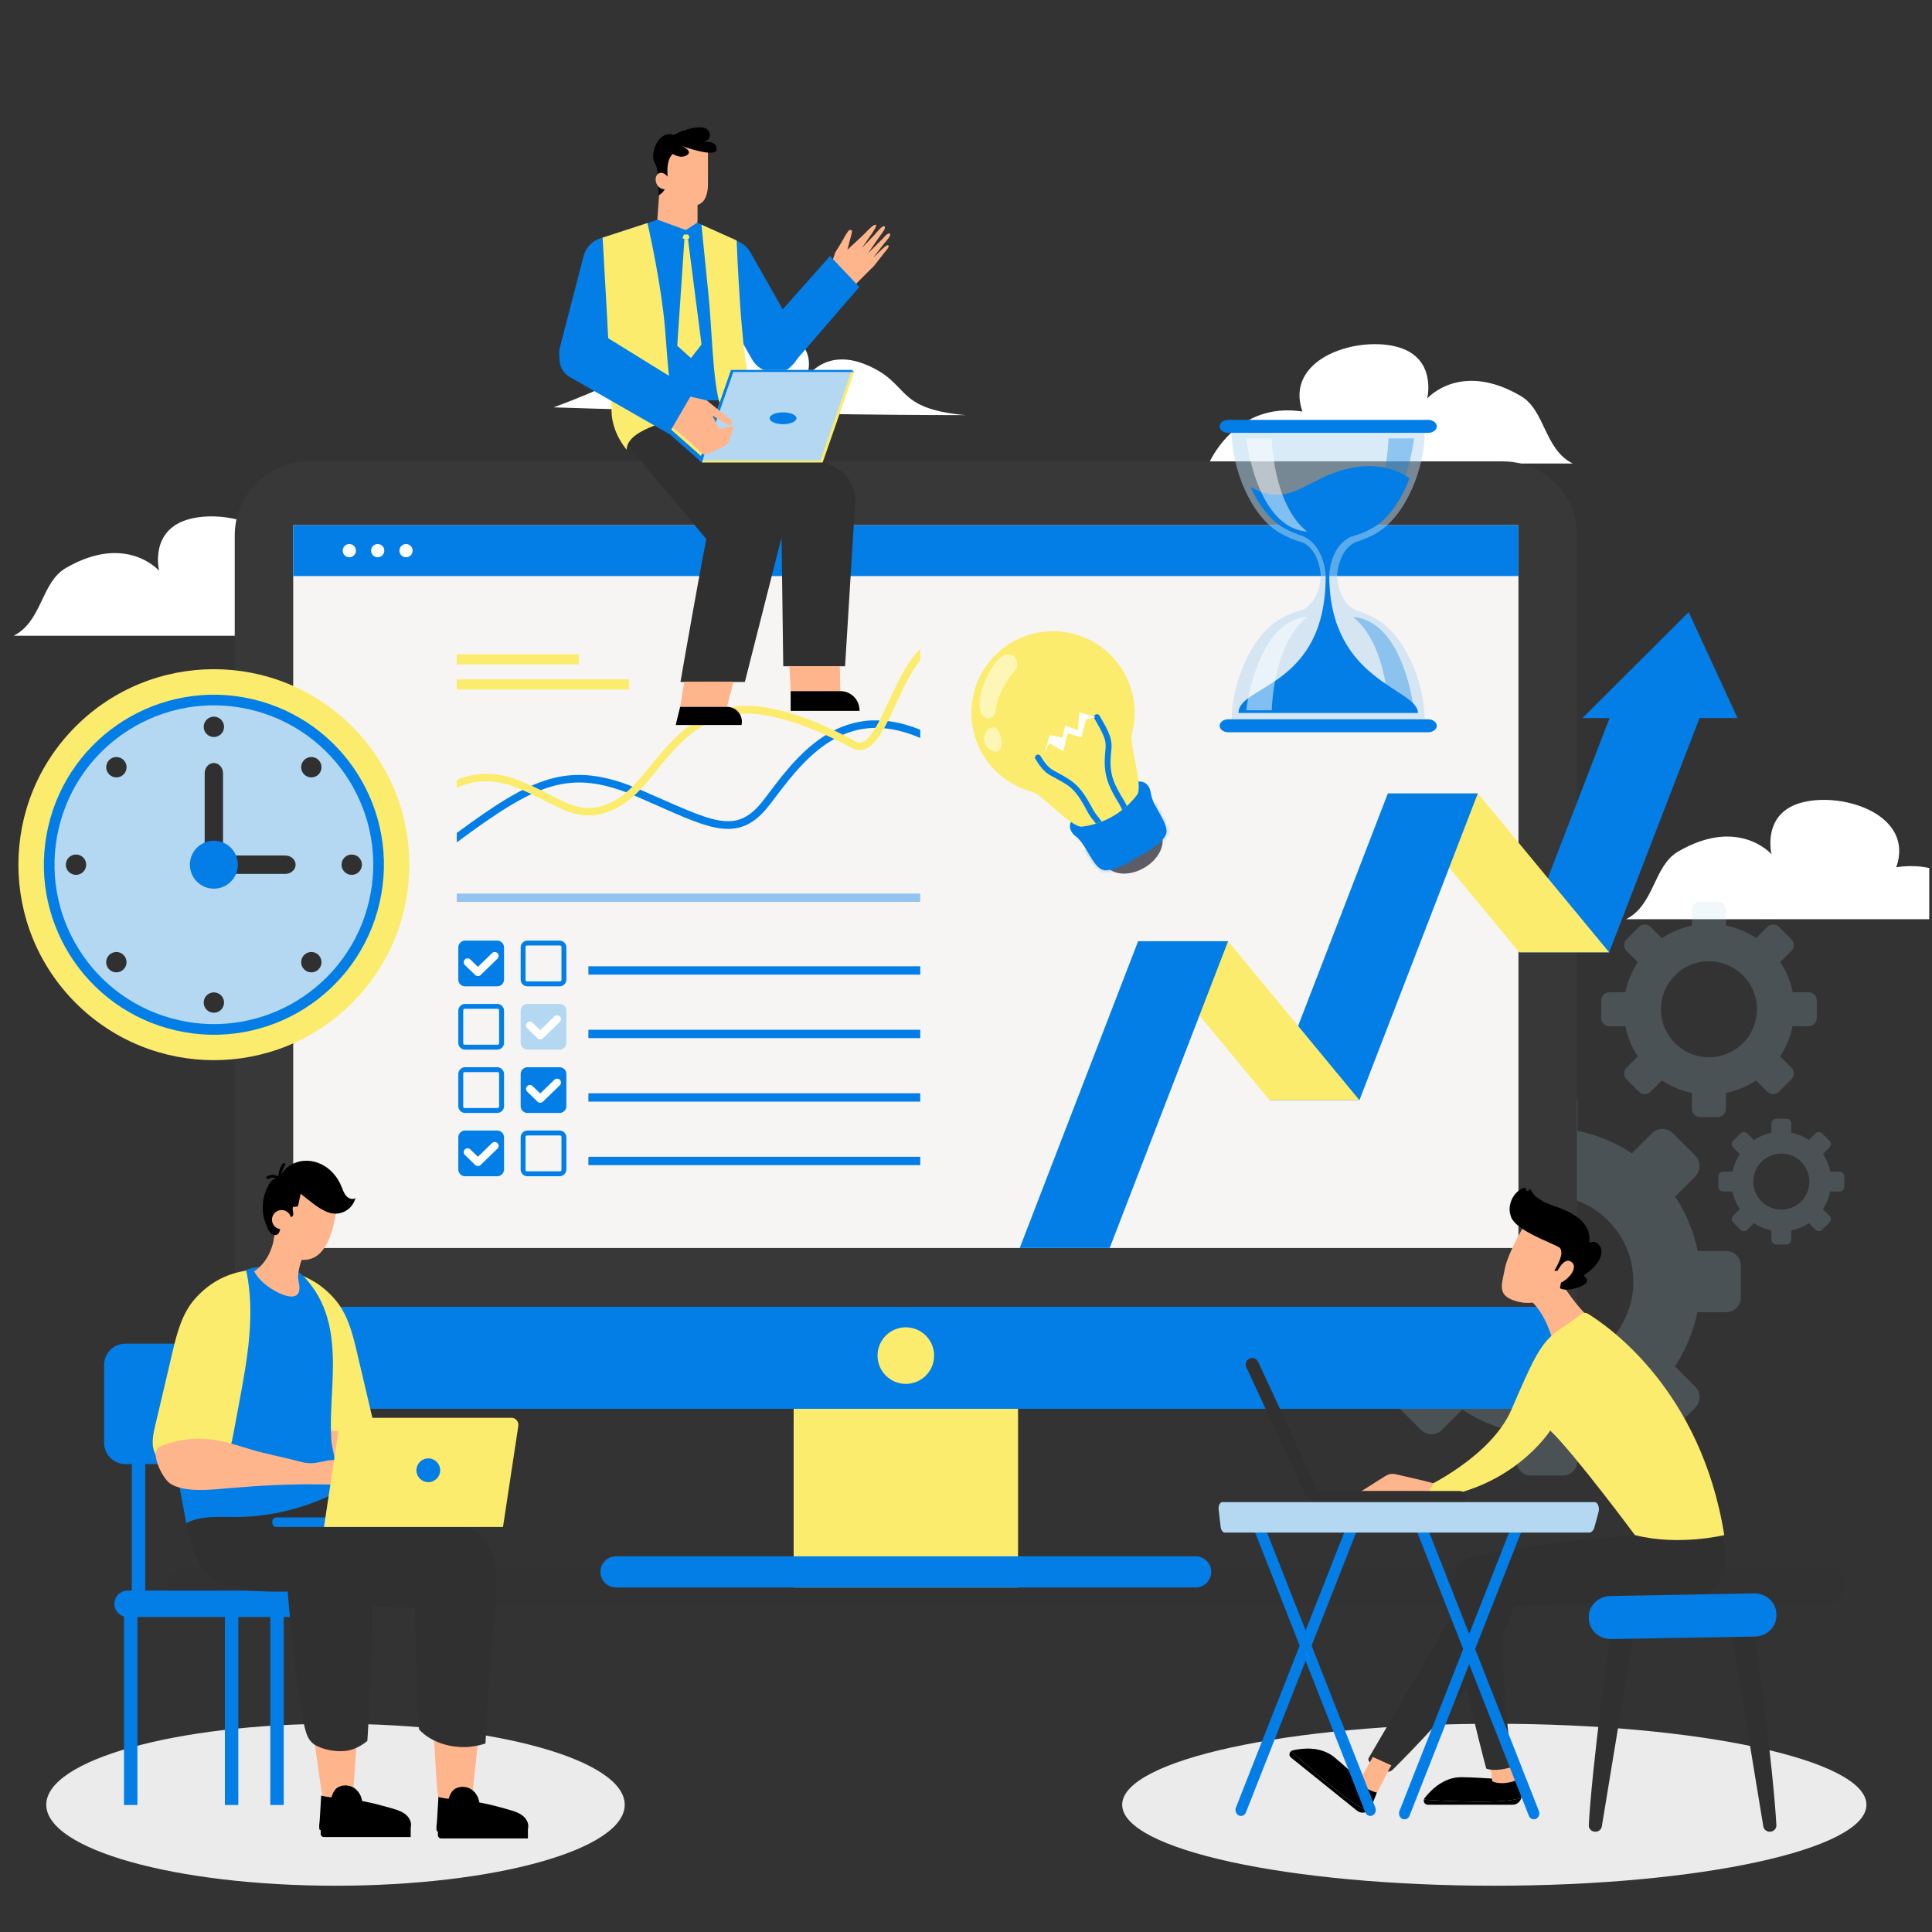<svg width="501" height="501" viewBox="0 0 501 501" fill="none" xmlns="http://www.w3.org/2000/svg">
<rect x="0" y="0" width="501" height="501" fill="#333333" stroke="none"/>
<g clip-path="url(#clip0_11_12037)">
<path d="M87 489C128.421 489 162 479.598 162 468C162 456.402 128.421 447 87 447C45.579 447 12 456.402 12 468C12 479.598 45.579 489 87 489Z" fill="#EBEBEB"/>
<path d="M387.5 489C440.795 489 484 479.598 484 468C484 456.402 440.795 447 387.5 447C334.205 447 291 456.402 291 468C291 479.598 334.205 489 387.5 489Z" fill="#EBEBEB"/>
<path d="M3.53 164.861H97.879C97.879 164.861 91.14 148.69 73.615 151.382C78.335 137.904 60.136 131.838 49.351 134.538C38.565 137.238 41.265 148.017 41.265 148.017C41.265 148.017 32.736 138.141 17.001 147.343C10.644 151.061 10.935 161.158 3.523 164.868L3.53 164.861Z" fill="white"/>
<path d="M421.651 238.372H516C516 238.372 509.261 222.201 491.736 224.894C496.455 211.416 478.257 205.349 467.472 208.05C456.686 210.742 459.386 221.528 459.386 221.528C459.386 221.528 450.857 211.653 435.122 220.855C428.765 224.573 429.056 234.67 421.644 238.38L421.651 238.372Z" fill="white"/>
<path d="M407.829 120.195H313.48C313.48 120.195 320.219 104.024 337.744 106.717C333.024 93.239 351.223 87.173 362.008 89.873C372.794 92.573 370.094 103.351 370.094 103.351C370.094 103.351 378.623 93.476 394.358 102.678C400.715 106.396 400.424 116.493 407.836 120.203L407.829 120.195Z" fill="white"/>
<path opacity="0.18" d="M473.744 416.169H47.92C45.258 416.169 43.101 414.012 43.101 411.35C43.101 408.688 45.258 406.531 47.92 406.531H473.744C476.406 406.531 478.563 408.688 478.563 411.35C478.563 414.012 476.406 416.169 473.744 416.169Z" fill="#303030"/>
<g opacity="0.19">
<path d="M397.051 282.043C394.932 282.043 393.226 283.749 393.226 285.868V293.326C388.208 294.344 383.442 296.325 379.174 299.147L373.903 293.877C372.404 292.378 369.987 292.378 368.487 293.877L362.689 299.675C361.19 301.175 361.19 303.592 362.689 305.091L367.96 310.362C365.137 314.63 363.156 319.403 362.138 324.414H354.688C352.569 324.414 350.863 326.12 350.863 328.238V336.439C350.863 338.558 352.569 340.263 354.688 340.263H362.138C363.163 345.282 365.137 350.047 367.96 354.316L362.689 359.586C361.19 361.085 361.19 363.503 362.689 365.002L368.487 370.8C369.987 372.299 372.404 372.299 373.903 370.8L379.174 365.53C383.442 368.352 388.215 370.326 393.226 371.351V378.809C393.226 380.928 394.932 382.634 397.051 382.634H405.251C407.37 382.634 409.076 380.928 409.076 378.809V371.351C414.094 370.334 418.859 368.352 423.128 365.53L428.398 370.8C429.897 372.299 432.315 372.299 433.814 370.8L439.612 365.002C441.112 363.503 441.112 361.085 439.612 359.586L434.342 354.316C437.165 350.047 439.138 345.274 440.155 340.263H447.614C449.733 340.263 451.438 338.558 451.438 336.439V328.238C451.438 326.12 449.733 324.414 447.614 324.414H440.24C439.222 319.38 437.233 314.584 434.395 310.3L439.605 305.091C441.104 303.592 441.104 301.175 439.605 299.675L433.806 293.877C432.307 292.378 429.89 292.378 428.391 293.877L423.181 299.086C418.898 296.248 414.109 294.259 409.068 293.242V285.876C409.068 283.757 407.362 282.051 405.243 282.051H397.043L397.051 282.043ZM401.151 309.926C413.528 309.926 423.564 319.962 423.564 332.339C423.564 344.715 413.528 354.752 401.151 354.752C388.774 354.752 378.738 344.715 378.738 332.339C378.738 319.962 388.774 309.926 401.151 309.926Z" fill="#B4D8F1"/>
<path d="M440.882 233.775C439.704 233.775 438.755 234.723 438.755 235.901V240.047C435.971 240.614 433.317 241.715 430.945 243.283L428.016 240.353C427.182 239.52 425.843 239.52 425.009 240.353L421.789 243.574C420.955 244.408 420.955 245.746 421.789 246.58L424.719 249.51C423.151 251.881 422.049 254.536 421.483 257.32H417.345C416.167 257.32 415.218 258.269 415.218 259.447V264.006C415.218 265.184 416.167 266.132 417.345 266.132H421.483C422.049 268.917 423.151 271.571 424.719 273.942L421.789 276.872C420.955 277.706 420.955 279.045 421.789 279.878L425.009 283.099C425.843 283.933 427.182 283.933 428.016 283.099L430.945 280.169C433.317 281.737 435.971 282.831 438.755 283.405V287.551C438.755 288.729 439.704 289.677 440.882 289.677H445.441C446.619 289.677 447.568 288.729 447.568 287.551V283.405C450.352 282.839 453.006 281.737 455.378 280.169L458.308 283.099C459.141 283.933 460.48 283.933 461.314 283.099L464.534 279.878C465.368 279.045 465.368 277.706 464.534 276.872L461.604 273.942C463.173 271.571 464.267 268.917 464.84 266.132H468.986C470.164 266.132 471.113 265.184 471.113 264.006V259.447C471.113 258.269 470.164 257.32 468.986 257.32H464.886C464.32 254.52 463.219 251.858 461.643 249.479L464.542 246.58C465.376 245.746 465.376 244.408 464.542 243.574L461.321 240.353C460.488 239.52 459.149 239.52 458.315 240.353L455.416 243.253C453.037 241.677 450.375 240.575 447.575 240.002V235.909C447.575 234.731 446.627 233.783 445.449 233.783H440.89L440.882 233.775ZM443.162 249.265C450.038 249.265 455.615 254.842 455.615 261.718C455.615 268.595 450.038 274.172 443.162 274.172C436.285 274.172 430.708 268.595 430.708 261.718C430.708 254.842 436.285 249.265 443.162 249.265Z" fill="#B4D8F1"/>
<path d="M460.603 290.09C459.914 290.09 459.363 290.641 459.363 291.33V293.747C457.734 294.076 456.189 294.718 454.804 295.636L453.091 293.923C452.601 293.433 451.821 293.433 451.331 293.923L449.45 295.805C448.96 296.294 448.96 297.074 449.45 297.564L451.163 299.277C450.245 300.662 449.603 302.215 449.274 303.837H446.856C446.168 303.837 445.617 304.387 445.617 305.076V307.738C445.617 308.426 446.168 308.977 446.856 308.977H449.274C449.603 310.606 450.245 312.152 451.163 313.536L449.45 315.25C448.96 315.739 448.96 316.519 449.45 317.009L451.331 318.891C451.821 319.38 452.601 319.38 453.091 318.891L454.804 317.177C456.189 318.095 457.742 318.738 459.363 319.067V321.484C459.363 322.172 459.914 322.723 460.603 322.723H463.265C463.953 322.723 464.504 322.172 464.504 321.484V319.067C466.133 318.738 467.678 318.095 469.063 317.177L470.776 318.891C471.266 319.38 472.046 319.38 472.536 318.891L474.418 317.009C474.907 316.519 474.907 315.739 474.418 315.25L472.704 313.536C473.622 312.152 474.265 310.599 474.593 308.977H477.011C477.699 308.977 478.25 308.426 478.25 307.738V305.076C478.25 304.387 477.699 303.837 477.011 303.837H474.616C474.287 302.2 473.645 300.647 472.719 299.254L474.41 297.564C474.899 297.074 474.899 296.294 474.41 295.805L472.528 293.923C472.038 293.433 471.258 293.433 470.769 293.923L469.078 295.613C467.686 294.695 466.133 294.045 464.496 293.716V291.322C464.496 290.634 463.945 290.083 463.257 290.083H460.595L460.603 290.09ZM461.934 299.14C465.95 299.14 469.208 302.398 469.208 306.414C469.208 310.43 465.95 313.689 461.934 313.689C457.918 313.689 454.659 310.43 454.659 306.414C454.659 302.398 457.918 299.14 461.934 299.14Z" fill="#B4D8F1"/>
</g>
<path d="M263.995 352.395H205.806V411.664H263.995V352.395Z" fill="#FCEC6D"/>
<path d="M159.741 403.578H310.061C312.294 403.578 314.1 405.391 314.1 407.617C314.1 409.851 312.294 411.656 310.061 411.656H159.741C157.507 411.656 155.702 409.851 155.702 407.617C155.702 405.383 157.507 403.578 159.741 403.578Z" fill="#037EE6"/>
<path d="M389.715 119.645H80.079C69.471 119.645 60.871 128.244 60.871 138.852V346.115C60.871 356.723 69.471 365.323 80.079 365.323H389.715C400.323 365.323 408.923 356.723 408.923 346.115V138.852C408.923 128.244 400.323 119.645 389.715 119.645Z" fill="#383838"/>
<path d="M60.879 338.871V349.978C60.879 358.484 67.725 365.331 76.231 365.331H393.57C402.076 365.331 408.923 358.484 408.923 349.978V338.871H60.879Z" fill="#037EE6"/>
<path d="M393.761 136.19H76.032V323.626H393.761V136.19Z" fill="#F6F5F4"/>
<path d="M234.897 358.867C238.948 358.867 242.232 355.582 242.232 351.531C242.232 347.479 238.948 344.195 234.897 344.195C230.845 344.195 227.561 347.479 227.561 351.531C227.561 355.582 230.845 358.867 234.897 358.867Z" fill="#FCEC6D"/>
<path d="M76.032 136.19V149.386H393.761V136.19H76.032Z" fill="#037EE6"/>
<path d="M92.303 142.792C92.303 143.741 91.538 144.505 90.589 144.505C89.641 144.505 88.876 143.741 88.876 142.792C88.876 141.843 89.641 141.078 90.589 141.078C91.538 141.078 92.303 141.843 92.303 142.792Z" fill="white"/>
<path d="M99.654 142.792C99.654 143.741 98.889 144.505 97.941 144.505C96.992 144.505 96.227 143.741 96.227 142.792C96.227 141.843 96.992 141.078 97.941 141.078C98.889 141.078 99.654 141.843 99.654 142.792Z" fill="white"/>
<path d="M107.005 142.792C107.005 143.741 106.24 144.505 105.292 144.505C104.343 144.505 103.578 143.741 103.578 142.792C103.578 141.843 104.343 141.078 105.292 141.078C106.24 141.078 107.005 141.843 107.005 142.792Z" fill="white"/>
<path d="M226.322 186.799C221.464 186.975 217.242 188.582 213.593 190.953C206.93 195.29 202.096 202.075 198.141 207.292C196.221 209.824 194.423 211.362 192.58 212.18C190.736 212.999 188.793 213.144 186.422 212.739C181.679 211.928 175.346 208.799 166.12 204.822C156.796 200.798 149.62 199.934 142.216 202.121C135.232 204.187 128.034 208.952 118.449 215.998V218.445C128.623 210.918 135.951 206.038 142.774 204.026C149.72 201.976 156.252 202.726 165.332 206.65C174.512 210.612 180.815 213.802 186.085 214.705C188.717 215.156 191.134 215.003 193.383 214.009C195.632 213.014 197.674 211.209 199.725 208.509C203.71 203.261 208.445 196.69 214.679 192.636C220.852 188.62 228.41 186.96 238.637 191.359V189.24C234.989 187.763 231.585 186.983 228.448 186.838C227.729 186.807 227.018 186.799 226.329 186.822L226.322 186.799Z" fill="#037EE6"/>
<path d="M238.637 168.326C237.528 169.328 236.534 170.59 235.608 171.99C233.658 174.943 232.005 178.576 230.43 181.98C228.854 185.384 227.339 188.566 225.84 190.502C225.09 191.473 224.356 192.108 223.721 192.376C223.086 192.644 222.558 192.644 221.786 192.215C213.769 187.847 199.717 181.33 189.352 183.449C181.121 185.132 175.85 190.127 171.521 195.191C167.191 200.255 163.688 205.365 159.136 207.721C154.47 210.146 151.303 209.87 147.67 208.486C144.036 207.101 140.02 204.47 134.321 202.259C127.353 199.559 121.807 200.821 118.449 202.251V204.347C121.233 202.947 126.496 201.349 133.61 204.102C139.102 206.229 143.019 208.83 146.966 210.329C150.913 211.836 154.967 212.104 160.047 209.472C165.241 206.78 168.782 201.425 173.02 196.468C177.258 191.519 182.1 186.945 189.75 185.377C198.944 183.495 212.973 189.645 220.837 193.936C222.046 194.594 223.369 194.655 224.494 194.181C225.618 193.707 226.544 192.812 227.416 191.695C229.144 189.454 230.651 186.203 232.235 182.799C233.818 179.387 235.455 175.822 237.276 173.061C237.727 172.38 238.186 171.753 238.645 171.194V168.311L238.637 168.326Z" fill="#FCEC6D"/>
<path opacity="0.41" d="M238.63 231.709H118.449V233.874H238.63V231.709Z" fill="#037EE6"/>
<path d="M145.115 243.918H136.777C135.805 243.918 135.017 244.706 135.017 245.677V254.015C135.017 254.987 135.805 255.775 136.777 255.775H145.115C146.086 255.775 146.874 254.987 146.874 254.015V245.677C146.874 244.706 146.086 243.918 145.115 243.918Z" fill="#037EE6"/>
<path d="M136.662 245.188C136.432 245.188 136.287 245.333 136.287 245.563V254.122C136.287 254.352 136.432 254.497 136.662 254.497H145.222C145.451 254.497 145.597 254.352 145.597 254.122V245.563C145.597 245.333 145.451 245.188 145.222 245.188H136.662Z" fill="#F6F5F4"/>
<path d="M128.944 243.918H120.606C119.634 243.918 118.846 244.706 118.846 245.677V254.015C118.846 254.987 119.634 255.775 120.606 255.775H128.944C129.915 255.775 130.703 254.987 130.703 254.015V245.677C130.703 244.706 129.915 243.918 128.944 243.918Z" fill="#037EE6"/>
<path d="M121.256 249.525L123.933 252.118L128.301 247.88" stroke="white" stroke-width="2.01" stroke-linecap="round" stroke-linejoin="round"/>
<path d="M128.944 260.334H120.606C119.634 260.334 118.846 261.122 118.846 262.093V270.431C118.846 271.403 119.634 272.191 120.606 272.191H128.944C129.915 272.191 130.703 271.403 130.703 270.431V262.093C130.703 261.122 129.915 260.334 128.944 260.334Z" fill="#037EE6"/>
<path d="M129.058 261.604C129.288 261.604 129.433 261.749 129.433 261.978V270.538C129.433 270.768 129.288 270.913 129.058 270.913H120.499C120.269 270.913 120.124 270.768 120.124 270.538V261.978C120.124 261.749 120.269 261.604 120.499 261.604H129.058Z" fill="#F6F5F4"/>
<path d="M145.115 260.334H136.777C135.805 260.334 135.017 261.122 135.017 262.093V270.431C135.017 271.403 135.805 272.191 136.777 272.191H145.115C146.086 272.191 146.874 271.403 146.874 270.431V262.093C146.874 261.122 146.086 260.334 145.115 260.334Z" fill="#B4D8F1"/>
<path d="M137.419 265.941L140.097 268.534L144.464 264.296" stroke="white" stroke-width="2.01" stroke-linecap="round" stroke-linejoin="round"/>
<path d="M128.944 276.75H120.606C119.634 276.75 118.846 277.537 118.846 278.509V286.847C118.846 287.819 119.634 288.606 120.606 288.606H128.944C129.915 288.606 130.703 287.819 130.703 286.847V278.509C130.703 277.537 129.915 276.75 128.944 276.75Z" fill="#037EE6"/>
<path d="M129.058 278.02C129.288 278.02 129.433 278.165 129.433 278.394V286.954C129.433 287.184 129.288 287.329 129.058 287.329H120.499C120.269 287.329 120.124 287.184 120.124 286.954V278.394C120.124 278.165 120.269 278.02 120.499 278.02H129.058Z" fill="#F6F5F4"/>
<path d="M145.115 276.75H136.777C135.805 276.75 135.017 277.537 135.017 278.509V286.847C135.017 287.819 135.805 288.606 136.777 288.606H145.115C146.086 288.606 146.874 287.819 146.874 286.847V278.509C146.874 277.537 146.086 276.75 145.115 276.75Z" fill="#037EE6"/>
<path d="M137.419 282.364L140.097 284.958L144.464 280.72" stroke="white" stroke-width="2.01" stroke-linecap="round" stroke-linejoin="round"/>
<path d="M145.115 293.165H136.777C135.805 293.165 135.017 293.953 135.017 294.925V303.263C135.017 304.234 135.805 305.022 136.777 305.022H145.115C146.086 305.022 146.874 304.234 146.874 303.263V294.925C146.874 293.953 146.086 293.165 145.115 293.165Z" fill="#037EE6"/>
<path d="M136.662 294.435C136.432 294.435 136.287 294.581 136.287 294.81V303.37C136.287 303.599 136.432 303.745 136.662 303.745H145.222C145.451 303.745 145.597 303.599 145.597 303.37V294.81C145.597 294.581 145.451 294.435 145.222 294.435H136.662Z" fill="#F6F5F4"/>
<path d="M128.944 293.165H120.606C119.634 293.165 118.846 293.953 118.846 294.925V303.263C118.846 304.234 119.634 305.022 120.606 305.022H128.944C129.915 305.022 130.703 304.234 130.703 303.263V294.925C130.703 293.953 129.915 293.165 128.944 293.165Z" fill="#037EE6"/>
<path d="M121.256 298.78L123.933 301.373L128.301 297.135" stroke="white" stroke-width="2.01" stroke-linecap="round" stroke-linejoin="round"/>
<path d="M238.638 250.573H152.581V252.738H238.638V250.573Z" fill="#037EE6"/>
<path d="M238.638 267.035H152.581V269.2H238.638V267.035Z" fill="#037EE6"/>
<path d="M238.638 283.504H152.581V285.669H238.638V283.504Z" fill="#037EE6"/>
<path d="M238.638 299.974H152.581V302.138H238.638V299.974Z" fill="#037EE6"/>
<path d="M150.11 169.649H118.449V172.288H150.11V169.649Z" fill="#FCEC6D"/>
<path d="M163.168 176.159H118.449V178.798H163.168V176.159Z" fill="#FCEC6D"/>
<path d="M419.05 181.911H442.381L417.283 246.955H393.952L419.05 181.911Z" fill="#037EE6"/>
<path d="M383.228 205.74H359.897L393.952 246.955H417.283L383.228 205.74Z" fill="#FCEC6D"/>
<path d="M359.897 205.74H383.228L352.523 285.294H329.192L359.897 205.74Z" fill="#037EE6"/>
<path d="M318.467 244.071H295.136L329.192 285.294H352.523L318.467 244.071Z" fill="#FCEC6D"/>
<path d="M295.136 244.071H318.467L287.762 323.626H264.431L295.136 244.071Z" fill="#037EE6"/>
<path opacity="0.5" d="M319.416 112.248C319.416 121.182 324.182 133.758 331.923 138.225C333.858 139.342 335.901 140.183 338.004 140.742C342.303 142.976 342.51 149.386 342.51 149.386C342.51 149.386 342.311 155.788 338.004 158.03C335.901 158.588 333.858 159.43 331.923 160.539C324.182 165.006 319.416 177.582 319.416 186.516H369.444C369.444 177.582 364.678 165.006 356.937 160.539C355.698 159.82 354.405 159.231 353.089 158.749C352.928 158.665 352.745 158.596 352.531 158.542C352.531 158.542 352.531 158.542 352.523 158.542C352.355 158.481 352.179 158.435 352.003 158.382C346.939 156.561 346.717 149.393 346.717 149.393C346.717 149.393 346.939 142.226 352.003 140.405C352.179 140.352 352.347 140.298 352.523 140.245C352.523 140.245 352.523 140.245 352.531 140.245C352.745 140.183 352.928 140.115 353.089 140.038C354.405 139.549 355.698 138.96 356.937 138.248C364.678 133.781 369.444 121.205 369.444 112.271H319.416V112.248Z" fill="#B4D8F1"/>
<path d="M318.506 108.882H370.346C371.578 108.882 372.58 109.639 372.58 110.565C372.58 111.498 371.578 112.248 370.346 112.248H318.506C317.274 112.248 316.272 111.49 316.272 110.565C316.272 109.631 317.274 108.882 318.506 108.882Z" fill="#037EE6"/>
<path d="M318.506 186.524H370.346C371.578 186.524 372.58 187.281 372.58 188.207C372.58 189.14 371.578 189.89 370.346 189.89H318.506C317.274 189.89 316.272 189.133 316.272 188.207C316.272 187.274 317.274 186.524 318.506 186.524Z" fill="#037EE6"/>
<path d="M355.858 120.891C360.264 121.06 363.462 122.59 365.504 123.997C365.221 124.754 364.931 125.512 364.602 126.246C362.536 130.859 359.538 134.836 356.118 136.81C354.313 137.85 352.401 138.638 350.435 139.158C350.32 139.189 350.205 139.235 350.098 139.288C344.682 142.103 344.713 149.332 344.713 149.332C344.713 176.847 367.7 178.5 367.7 184.887H321.153C321.153 177.605 343.772 178.377 343.772 149.439C343.772 149.439 343.719 147.32 342.938 145.049C342.166 142.777 340.567 140 337.408 138.86C337.385 138.86 337.37 138.845 337.347 138.837C337.148 138.776 336.979 138.722 336.865 138.684C336.796 138.661 336.727 138.638 336.658 138.631C336.773 138.654 336.956 138.715 336.842 138.677C336.811 138.669 336.78 138.654 336.75 138.646C336.635 138.615 336.559 138.585 336.505 138.554C336.452 138.524 336.39 138.501 336.337 138.478C335.098 138.019 333.889 137.468 332.742 136.802C329.322 134.829 326.331 130.859 324.266 126.254C334.639 131.953 338.127 124.273 349.394 121.565C351.781 120.991 353.931 120.807 355.858 120.876V120.891Z" fill="#037EE6"/>
<path opacity="0.5" d="M323.172 113.686C323.172 113.686 325.719 136.841 338.953 137.858C330.049 130.736 329.789 113.686 329.789 113.686H323.172Z" fill="white"/>
<path opacity="0.5" d="M323.172 184.183C323.172 184.183 325.719 161.028 338.953 160.011C330.049 167.133 329.789 184.183 329.789 184.183H323.172Z" fill="white"/>
<path opacity="0.35" d="M366.682 113.686C366.682 113.686 364.135 136.841 350.901 137.858C359.805 130.736 360.065 113.686 360.065 113.686H366.682Z" fill="#037EE6"/>
<path opacity="0.35" d="M366.682 184.183C366.682 184.183 364.135 161.028 350.901 160.011C359.805 167.133 360.065 184.183 360.065 184.183H366.682Z" fill="#037EE6"/>
<path d="M410.33 186.218H450.574L437.914 158.734L410.33 186.218Z" fill="#037EE6"/>
<path d="M290.86 215.003C294.815 212.724 299.321 213.121 300.927 215.898C302.533 218.675 300.629 222.783 296.674 225.062C292.719 227.342 288.214 226.944 286.607 224.167C285.001 221.39 286.906 217.283 290.86 215.003Z" fill="#5E5C64"/>
<path d="M279.203 211.308C278.912 211.484 278.698 211.645 278.583 211.775C277.665 212.823 276.349 214.873 279.111 217.015C281.872 219.157 283.547 225.422 286.47 225.666C289.392 225.919 294.991 222.163 294.991 222.163C294.991 222.163 301.042 219.187 302.281 216.533C303.528 213.879 298.938 209.304 298.464 205.839C297.99 202.374 295.557 202.489 294.188 202.756C292.819 203.032 286.776 207.943 286.776 207.943C286.776 207.943 281.207 210.069 279.195 211.308H279.203Z" fill="#037EE6"/>
<mask id="mask0_11_12037" style="mask-type:luminance" maskUnits="userSpaceOnUse" x="277" y="202" width="26" height="24">
<path d="M279.203 211.308C278.912 211.484 278.698 211.645 278.583 211.775C277.665 212.823 276.349 214.873 279.111 217.015C281.872 219.157 283.547 225.422 286.47 225.666C289.392 225.919 294.991 222.163 294.991 222.163C294.991 222.163 301.042 219.187 302.281 216.533C303.528 213.879 298.938 209.304 298.464 205.839C297.99 202.374 295.557 202.489 294.188 202.756C292.819 203.032 286.776 207.943 286.776 207.943C286.776 207.943 281.207 210.069 279.195 211.308H279.203Z" fill="white"/>
</mask>
<g mask="url(#mask0_11_12037)">
<g style="mix-blend-mode:multiply" opacity="0.44">
<path d="M295.144 215.546C292.765 217.619 289.675 219.631 286.661 220.151C283.731 220.656 279.998 219.6 277.466 221.78C276.724 222.423 276.357 223.41 276.273 224.389C276.043 227.066 277.787 229.644 280.113 230.99C282.438 232.337 285.238 232.62 287.923 232.444C293.499 232.084 298.969 229.797 303.015 225.934C307.054 222.071 309.602 216.632 309.777 211.041C309.823 209.549 309.678 207.965 308.806 206.757C307.261 204.615 302.411 203.491 300.598 205.694C299.535 206.979 299.841 208.899 299.344 210.39C298.77 212.127 297.462 213.381 296.138 214.651C295.825 214.949 295.496 215.255 295.152 215.554L295.144 215.546Z" fill="#037EE6"/>
</g>
</g>
<path d="M291.403 174.277C294.326 179.341 294.922 185.109 293.522 190.341C292.819 192.957 296.521 203.927 294.861 206.122C293.201 208.317 291.09 210.222 288.558 211.683C286.026 213.144 283.318 214.024 280.587 214.361C277.856 214.697 270.207 206.015 267.591 205.311C262.358 203.911 257.654 200.507 254.732 195.443C248.888 185.315 252.353 172.365 262.481 166.521C272.609 160.676 285.559 164.142 291.403 174.27V174.277Z" fill="#FCEC6D"/>
<path d="M284.075 185.293C283.716 185.499 283.586 185.966 283.8 186.333C284.81 188.077 286.118 190.272 286.554 191.986C286.883 193.302 286.615 194.587 286.515 196.147C286.248 200.27 287.035 202.986 289.208 206.757C289.873 207.92 290.6 208.96 290.99 210.054C291.411 209.725 291.824 209.381 292.214 209.021C291.732 207.897 291.059 206.933 290.524 206C288.42 202.351 287.778 200.155 288.03 196.247C288.122 194.831 288.458 193.34 288.03 191.626C287.502 189.523 286.11 187.297 285.123 185.583C284.917 185.224 284.45 185.094 284.083 185.308L284.075 185.293ZM268.761 195.78C268.401 196.002 268.287 196.468 268.508 196.82C269.426 198.32 270.574 200.064 272.356 201.05C276.992 203.621 278.277 203.934 281.038 208.723C281.719 209.893 282.446 211.591 283.578 212.762C283.616 212.8 283.93 213.236 284.182 213.588C284.687 213.435 285.192 213.267 285.689 213.068C285.353 212.601 285.024 212.066 284.672 211.706C283.846 210.857 283.096 209.251 282.354 207.966C279.493 203.009 277.68 202.267 273.091 199.727C271.752 198.985 270.696 197.486 269.809 196.032C269.587 195.673 269.12 195.558 268.769 195.78H268.761Z" fill="#037EE6"/>
<path d="M270.796 195.474L272.203 190.647L275.5 191.297L276.235 188.138L279.493 189.362L279.922 184.734L284.098 185.973L281.65 186.47L280.381 191.221L276.847 190.157L275.715 194.824L272.119 192.705L270.796 195.474Z" fill="white"/>
<path opacity="0.5" d="M258.19 171.738C255.443 175.516 253.485 180.657 254.105 183.946C254.724 187.235 258.037 186.968 258.281 183.908C258.526 180.848 260.622 176.901 263.001 174.071C265.38 171.24 261.815 167.278 258.19 171.738Z" fill="white"/>
<path opacity="0.5" d="M256.323 189.048C254.724 190.701 254.793 193.034 256.644 194.342C258.495 195.65 259.781 194.717 259.712 192.391C259.643 190.058 258.22 187.595 256.323 189.056V189.048Z" fill="white"/>
<path d="M91.307 260.072C111.104 240.275 111.104 208.178 91.307 188.381C71.51 168.584 39.413 168.584 19.616 188.381C-0.18 208.178 -0.18 240.275 19.616 260.072C39.413 279.869 71.51 279.869 91.307 260.072Z" fill="#FCEC6D"/>
<path d="M98.427 234.126C103.888 210.4 89.08 186.739 65.353 181.279C41.626 175.818 17.966 190.626 12.505 214.353C7.045 238.08 21.853 261.74 45.58 267.201C69.306 272.661 92.967 257.853 98.427 234.126Z" fill="#037EE6"/>
<path d="M95.732 233.519C100.858 211.28 86.986 189.096 64.747 183.97C42.508 178.844 20.325 192.717 15.199 214.956C10.073 237.194 23.945 259.378 46.184 264.504C68.423 269.63 90.606 255.757 95.732 233.519Z" fill="#B4D8F1"/>
<path d="M55.463 197.853C54.139 197.853 53.076 199.054 53.076 200.546V220.855C53.076 221.536 53.298 222.155 53.665 222.63C53.237 223.05 52.969 223.609 52.969 224.228C52.969 225.552 54.17 226.615 55.662 226.615H73.959C75.451 226.615 76.652 225.552 76.652 224.228C76.652 222.905 75.451 221.849 73.959 221.849H57.666C57.773 221.543 57.834 221.207 57.834 220.863V200.553C57.834 199.062 56.771 197.861 55.455 197.861L55.463 197.853Z" fill="#303030"/>
<path d="M59.859 228.624C62.288 226.196 62.288 222.258 59.859 219.829C57.431 217.401 53.493 217.401 51.065 219.829C48.636 222.258 48.636 226.196 51.065 228.624C53.493 231.053 57.431 231.053 59.859 228.624Z" fill="#037EE6"/>
<path d="M55.463 185.843C54.009 185.843 52.824 187.021 52.824 188.482C52.824 189.936 54.002 191.121 55.463 191.121C56.916 191.121 58.102 189.943 58.102 188.482C58.102 187.029 56.924 185.843 55.463 185.843ZM30.862 196.407C29.952 196.162 28.98 196.422 28.315 197.088C27.282 198.121 27.282 199.788 28.315 200.821C29.348 201.854 31.015 201.854 32.048 200.821C33.08 199.788 33.08 198.121 32.048 197.088C31.719 196.759 31.313 196.522 30.862 196.407ZM80.056 196.407C79.612 196.53 79.199 196.759 78.87 197.088C77.838 198.121 77.838 199.788 78.87 200.821C79.903 201.854 81.57 201.854 82.603 200.821C83.636 199.788 83.636 198.121 82.603 197.088C81.938 196.422 80.966 196.162 80.056 196.407ZM19.709 221.589C18.256 221.589 17.07 222.767 17.07 224.228C17.07 225.682 18.248 226.867 19.709 226.867C21.163 226.867 22.348 225.689 22.348 224.228C22.348 222.775 21.17 221.589 19.709 221.589ZM91.209 221.589C89.755 221.589 88.57 222.767 88.57 224.228C88.57 225.689 89.748 226.867 91.209 226.867C92.662 226.867 93.848 225.689 93.848 224.228C93.848 222.775 92.67 221.589 91.209 221.589ZM29.493 246.963C29.049 247.085 28.636 247.315 28.307 247.643C27.274 248.676 27.274 250.344 28.307 251.376C29.34 252.409 31.007 252.409 32.04 251.376C33.073 250.344 33.073 248.676 32.04 247.643C31.375 246.978 30.403 246.718 29.493 246.963ZM80.056 246.963C79.612 247.085 79.199 247.315 78.87 247.643C77.838 248.676 77.838 250.344 78.87 251.376C79.903 252.409 81.57 252.409 82.596 251.376C83.628 250.344 83.628 248.676 82.596 247.643C81.93 246.978 80.959 246.718 80.048 246.963H80.056ZM55.463 257.343C54.009 257.343 52.824 258.521 52.824 259.982C52.824 261.443 54.002 262.621 55.463 262.621C56.916 262.621 58.102 261.443 58.102 259.982C58.102 258.529 56.924 257.343 55.463 257.343Z" fill="#303030"/>
<path d="M143.57 105.631C143.57 105.631 159.343 99.917 164.346 96.092C172.63 89.743 178.727 90.477 184.005 98.555C188.044 83.73 199.273 85.344 203.205 86.423C208.835 87.968 211.191 93.093 208.934 98.218C208.934 98.218 213.654 90.133 224.432 94.508C236.32 99.335 231.508 105.967 250.379 107.65C202.532 107.65 143.57 105.631 143.57 105.631Z" fill="white"/>
<path d="M86.805 336.893C90.043 340.593 91.375 345.589 92.471 350.263C93.89 356.303 95.318 362.353 96.736 368.393C97.067 369.812 97.407 371.24 97.45 372.702C97.52 375.043 96.85 378.011 96.301 380.266C95.596 383.155 93.864 382.981 91.296 382.72C87.223 382.32 81.687 381.084 78.937 377.768C77.631 376.192 77.213 374.077 76.83 372.066C76.317 369.299 75.794 366.531 75.281 363.754C73.166 352.439 71.051 340.767 73.444 329.504C79.145 330.348 83.48 333.081 86.805 336.885V336.893Z" fill="#FCEC6D"/>
<path d="M92.785 372.684C94.586 373.537 96.31 374.634 98.042 375.679C100.792 377.332 103.665 378.499 106.485 380.039C107.286 380.475 108.104 380.91 108.983 381.066C110.489 381.336 112.082 380.762 113.605 380.971C115.633 381.241 117.365 383.051 118.105 385.445C119.341 389.475 116.442 387.977 114.519 387.621C113.022 387.342 111.516 387.072 110.019 386.794C104.117 385.714 98.46 385.192 92.419 384.879C89.138 384.705 83.349 384.783 80.895 381.798C79.702 380.344 78.379 373.999 79.955 372.432C80.251 372.136 80.608 372.005 80.965 371.884C84.115 370.839 87.344 370.796 90.391 371.736C91.209 371.988 92.01 372.31 92.785 372.684V372.684Z" fill="#FFB58C"/>
<path d="M90.652 419.312H33.083C31.194 419.312 29.662 417.78 29.662 415.891C29.662 414.002 31.194 412.471 33.083 412.471H90.652C92.541 412.471 94.073 414.002 94.073 415.891C94.073 417.78 92.541 419.312 90.652 419.312Z" fill="#037EE6"/>
<path d="M83.054 374.155V353.944C83.054 350.902 80.587 348.435 77.544 348.435H32.51C29.467 348.435 27 350.902 27 353.944V374.155C27 377.198 29.467 379.665 32.51 379.665H77.544C80.587 379.665 83.054 377.198 83.054 374.155Z" fill="#037EE6"/>
<path d="M37.662 374.591H34.18V416.144H37.662V374.591Z" fill="#037EE6"/>
<path d="M61.799 417.589H58.317V468.064H61.799V417.589Z" fill="#037EE6"/>
<path d="M35.634 417.589H32.152V468.064H35.634V417.589Z" fill="#037EE6"/>
<path d="M91.444 417.589H87.963V468.064H91.444V417.589Z" fill="#037EE6"/>
<path d="M73.575 417.589H70.093V468.064H73.575V417.589Z" fill="#037EE6"/>
<path d="M126.27 435.302C124.294 435.719 122.936 435.815 120.604 436.146C117.209 436.625 113.814 437.025 110.402 437.312C111.29 443.449 112.1 448.845 112.309 449.924C113.196 454.625 112.709 466.401 114.807 470.866C117.357 471.18 119.568 470.762 121.953 470.57C123.223 458.794 124.259 446.974 126.27 435.302V435.302Z" fill="#FFB58C"/>
<path d="M108.487 445.642C108.487 446.599 108.513 447.592 108.705 448.523C111.403 451.378 115.45 452.84 119.341 453.032C121.622 453.145 123.806 452.788 125.887 452.118C126.139 447.522 126.409 442.926 126.705 438.331C127.088 432.351 127.392 426.38 128.141 420.426C128.472 417.78 128.863 409.938 128.228 404.35C126.705 398.509 122.823 396.917 122.823 396.917C122.823 396.917 111.977 392.625 103.674 390.798C93.481 388.561 83.115 386.898 72.861 384.661C67.935 383.591 59.692 383.782 57.142 389.179C54.2 395.411 60.066 403.697 64.793 407.301C69.684 411.026 75.716 412.906 81.722 414.22C90.217 416.074 98.939 416.91 107.634 416.71C107.356 416.71 108.461 443.475 108.478 445.633L108.487 445.642Z" fill="#303030"/>
<path d="M107.634 416.77C107.634 416.77 107.668 416.744 107.686 416.727C105.788 414.847 104.004 412.854 102.107 410.974C99.287 408.171 96.545 405.29 93.751 402.47C88.189 396.873 82.592 391.294 77.152 385.575C75.725 385.288 74.297 384.983 72.87 384.679C67.943 383.608 59.7 383.799 57.15 389.196C54.208 395.428 60.075 403.714 64.801 407.318C69.693 411.043 75.725 412.923 81.73 414.238C90.225 416.092 98.947 416.927 107.642 416.727C107.642 416.727 107.634 416.753 107.625 416.779L107.634 416.77Z" fill="#303030"/>
<path d="M114.71 394.297C107.416 391.955 100.767 389.779 90.061 388.334" stroke="#037EE6" stroke-width="0.75" stroke-miterlimit="10"/>
<path d="M113.554 474.217H136.898V476.741H114.39C113.928 476.741 113.554 476.367 113.554 475.906V474.217V474.217Z" fill="black"/>
<path d="M136.576 474.905C136.654 474.783 136.732 474.67 136.793 474.531C137.359 473.286 136.697 471.789 135.609 470.901C134.521 470.013 133.111 469.613 131.736 469.221C128.803 468.394 125.983 467.611 122.962 467.202C122.17 467.089 113.666 466.314 113.701 465.931C113.571 468.072 113.44 470.214 113.31 472.363C113.257 473.251 113.031 474.122 113.301 474.896H136.567L136.576 474.905Z" fill="black"/>
<path d="M117.575 464.173C118.872 463.102 120.882 463.102 122.275 464.042C123.668 464.982 124.425 466.723 124.347 468.394C124.329 468.708 124.277 469.047 124.042 469.247C123.807 469.456 123.467 469.474 123.154 469.474C121.814 469.491 120.473 469.508 119.133 469.517C118.297 469.526 117.227 469.717 116.652 468.969C115.625 467.646 116.574 465.156 117.575 464.164V464.173Z" fill="black"/>
<path d="M87.589 432.133C84.603 432.551 81.6 432.899 78.597 433.178C80.869 444.345 81.914 455.721 83.768 466.967C86.318 466.958 88.642 466.419 91.358 466.479C91.871 463.076 92.916 442.865 94.508 431.01C91.767 431.689 90.383 431.742 87.589 432.142V432.133Z" fill="#FFB58C"/>
<path d="M79.041 448.036C79.659 450.551 80.381 452.092 82.853 453.075C85.003 453.928 87.353 454.276 89.651 454.033C92.741 453.702 95.265 451.43 95.265 451.43C95.265 451.43 98.46 403.741 94.482 397.63C89.616 390.153 78.954 388.622 70.65 386.794C63.373 385.192 56.01 383.895 48.664 382.468C46.871 389.266 48.167 397.265 50.761 403.54C50.779 403.575 50.787 403.601 50.805 403.636C52.868 408.563 57.594 411.896 62.912 412.349C66.803 412.68 70.711 412.801 74.61 412.714C74.558 412.714 76.821 439.035 79.032 448.036H79.041Z" fill="#303030"/>
<path d="M83.158 473.852H106.503V476.376H83.994C83.533 476.376 83.158 476.002 83.158 475.54V473.852Z" fill="black"/>
<path d="M106.172 474.54C106.25 474.418 106.329 474.305 106.39 474.165C106.955 472.921 106.294 471.424 105.206 470.536C104.118 469.648 102.708 469.247 101.333 468.856C98.399 468.029 95.579 467.246 92.559 466.836C91.767 466.723 83.263 465.949 83.298 465.566C83.167 467.707 83.037 469.848 82.906 471.998C82.854 472.886 82.627 473.756 82.897 474.531H106.163L106.172 474.54Z" fill="black"/>
<path d="M87.179 463.807C88.476 462.737 90.487 462.737 91.879 463.677C93.272 464.617 94.029 466.358 93.951 468.029C93.934 468.342 93.881 468.682 93.646 468.882C93.411 469.091 93.072 469.108 92.759 469.108C91.418 469.125 90.078 469.143 88.737 469.152C87.902 469.16 86.831 469.352 86.257 468.603C85.23 467.28 86.178 464.791 87.179 463.799V463.807Z" fill="black"/>
<path d="M47.69 391.685C47.898 392.782 48.099 393.879 48.308 394.975C52.094 392.982 56.629 393.4 60.902 393.391C70.268 393.374 79.616 391.041 87.885 386.654C87.424 384.322 86.893 382.085 86.875 379.743C86.867 377.358 85.874 375.052 85.874 372.658C85.718 369.429 85.84 366.191 86.005 362.971C86.309 356.86 86.719 350.68 85.578 344.666C84.839 340.766 83.376 336.919 81.009 333.716C79.921 332.245 78.415 330.33 76.744 329.486C74.977 328.589 72.322 328.885 70.329 328.711C68.875 328.581 67.396 328.45 65.959 328.703C64.184 329.007 62.547 329.869 61.007 330.792C52.764 335.735 51.763 343.708 49.282 352.291C48.047 356.582 46.097 360.638 44.861 364.92C44.164 367.314 43.877 369.812 43.938 372.301C43.99 374.556 44.861 376.558 45.27 378.777C46.079 383.086 46.88 387.394 47.69 391.703V391.685Z" fill="#037EE6"/>
<path d="M77.944 327.423C78.301 326.283 78.797 325.195 79.415 324.194C77.553 324.133 75.812 323.532 74.297 322.453C73.549 321.922 72.879 321.295 72.234 320.643C72.008 320.408 71.66 319.816 71.294 319.389C70.92 323.489 69.388 327.345 65.898 329.686C67.073 331.845 69.058 333.464 71.181 334.691C73.001 335.744 77.544 337.79 77.648 334.099C77.683 332.889 77.204 331.775 77.309 330.548C77.396 329.486 77.631 328.433 77.953 327.423H77.944Z" fill="#FFB58C"/>
<path d="M77.292 330.879C77.292 330.774 77.292 330.661 77.3 330.548C77.388 329.486 77.623 328.433 77.945 327.423C78.302 326.283 78.798 325.195 79.416 324.194C77.553 324.133 75.812 323.532 74.298 322.453C73.549 321.922 72.879 321.295 72.235 320.643C72.008 320.408 71.66 319.816 71.295 319.389C71.243 319.99 71.156 320.582 71.051 321.174C71.303 324.995 73.923 329.129 77.292 330.879Z" fill="#FFB58C"/>
<path d="M50.483 336.893C47.245 340.593 45.913 345.589 44.816 350.263C43.397 356.303 41.97 362.353 40.551 368.393C40.055 370.491 39.263 373.355 39.733 375.487C40.238 377.811 41.909 379.961 43.937 381.18C46.087 382.468 49.36 383.06 51.727 381.963C54.042 380.884 56.688 379.796 58.368 377.768C59.674 376.192 60.092 374.077 60.475 372.066C60.988 369.299 61.511 366.531 62.024 363.754C64.139 352.439 66.254 340.767 63.861 329.504C58.16 330.348 53.825 333.081 50.5 336.885L50.483 336.893Z" fill="#FCEC6D"/>
<path d="M57.647 373.781C60.171 374.329 62.651 375.139 65.123 375.887C69.058 377.08 73.044 377.768 77.039 378.829C78.171 379.134 79.328 379.43 80.504 379.439C82.523 379.456 84.472 378.638 86.492 378.594C89.19 378.533 91.836 380.039 93.298 382.285C95.77 386.062 91.671 385.053 89.094 385.009C87.084 384.983 85.073 384.948 83.062 384.922C75.159 384.809 67.682 385.209 59.753 385.871C55.444 386.237 47.933 387.246 44.103 384.687C42.24 383.443 39.168 377.402 40.883 375.591C41.205 375.252 41.648 375.061 42.075 374.886C45.948 373.346 50.152 372.78 54.313 373.215C55.436 373.337 56.541 373.529 57.638 373.764L57.647 373.781Z" fill="#FFB58C"/>
<path d="M123.902 393.496H71.669C71.088 393.496 70.616 393.967 70.616 394.549V394.914C70.616 395.496 71.088 395.968 71.669 395.968H123.902C124.484 395.968 124.955 395.496 124.955 394.914V394.549C124.955 393.967 124.484 393.496 123.902 393.496Z" fill="#037EE6"/>
<path d="M130.447 395.959H84.011L88.05 369.281C88.189 368.358 88.972 367.662 89.886 367.662H132.641C133.746 367.662 134.573 368.654 134.408 369.777L130.438 395.959H130.447Z" fill="#FCEC6D"/>
<path d="M111.064 384.348C112.766 384.348 114.145 382.968 114.145 381.266C114.145 379.565 112.766 378.185 111.064 378.185C109.362 378.185 107.983 379.565 107.983 381.266C107.983 382.968 109.362 384.348 111.064 384.348Z" fill="#037EE6"/>
<path d="M87.145 310.442C86.614 308.37 84.394 310.172 82.366 309.484C80.608 308.875 79.267 308.335 77.387 308.666C75.716 308.953 74.097 309.789 73.053 311.147C72.766 311.512 72.513 311.886 72.278 312.252C71.66 313.566 71.094 314.915 70.72 316.326C70.72 316.36 70.72 316.386 70.711 316.421C70.807 319.137 71.721 321.626 73.218 323.689C74.672 325.7 77.039 326.971 79.511 326.666C80.826 326.501 82.061 325.935 83.132 324.812C84.194 323.689 84.925 322.288 85.526 320.869C86.448 318.702 87.737 312.722 87.153 310.442H87.145Z" fill="#FFB58C"/>
<path d="M77.353 312.47C77.37 312.383 77.387 312.278 77.413 312.156C77.596 311.295 77.779 310.424 77.962 309.562C80.147 311.199 82.514 313.523 85.343 314.463C87.484 315.177 89.895 314.384 91.253 312.6C91.497 312.278 91.679 311.93 91.862 311.573C91.941 311.408 92.158 310.72 92.236 310.659C91.479 311.181 90.391 310.807 89.782 310.119C89.173 309.432 88.894 308.527 88.546 307.674C87.728 305.68 86.379 303.879 84.603 302.651C82.827 301.424 80.617 300.797 78.475 301.059C77.126 301.215 75.821 301.737 74.741 302.556C74.21 302.956 73.706 303.435 73.314 303.983C73.131 304.236 72.365 305.619 72.678 305.889C72.2 305.48 71.451 305.524 70.903 305.837C70.354 306.159 69.98 306.699 69.675 307.247C68.344 309.58 67.865 312.374 68.274 315.029C68.457 316.212 68.883 317.248 69.319 318.345C69.675 319.241 70.259 320.251 71.347 320.268C72.853 320.303 72.687 317.77 73.114 316.465C73.279 315.951 73.244 315.307 73.853 315.159C74.471 315.002 75.472 316.178 75.951 315.22C76.125 314.872 76.038 314.463 75.96 314.08C75.882 313.697 75.821 313.279 76.029 312.948C76.047 312.913 76.83 312.948 76.943 312.913C77.222 312.818 77.3 312.67 77.344 312.461L77.353 312.47Z" fill="black"/>
<path d="M73.628 301.981C72.453 303.556 72.209 305.776 73.019 307.569" stroke="black" stroke-width="0.75" stroke-miterlimit="10" stroke-linecap="round"/>
<path d="M69.467 305.367C70.424 304.766 71.808 304.993 72.539 305.854" stroke="black" stroke-width="0.75" stroke-miterlimit="10" stroke-linecap="round"/>
<path d="M70.528 316.273C70.528 317.649 71.642 318.763 73.017 318.763C74.392 318.763 75.506 317.649 75.506 316.273C75.506 314.898 74.392 313.784 73.017 313.784C71.642 313.784 70.528 314.898 70.528 316.273Z" fill="#FFB58C"/>
<path d="M384.333 467.198C390.539 467.198 393.283 466.664 394.511 466.178C394.273 467.198 393.366 468.003 392.219 468.003H370.269C369.529 468.003 369.062 467.296 369.241 466.655C371.742 466.857 377.057 467.198 384.336 467.198H384.333Z" fill="black"/>
<path d="M369.238 466.655C369.274 466.526 369.326 466.397 369.417 466.281C371.09 464.143 374.449 460.788 379.016 460.852C385.709 460.948 388.044 461.675 393.245 460.893L394.473 464.965C394.599 465.38 394.599 465.795 394.511 466.181C393.283 466.667 390.539 467.2 384.334 467.2C377.055 467.2 371.74 466.86 369.238 466.657V466.655Z" fill="black"/>
<path d="M391.741 456.506L393.247 461.634C393.247 461.634 389.91 463.155 386.975 461.935L386.399 457.49L391.741 456.506V456.506Z" fill="#FFB58C"/>
<path d="M346.248 463.969C351.084 467.861 353.557 469.169 354.816 469.56C353.995 470.2 352.786 470.258 351.894 469.538L334.782 455.775C334.206 455.31 334.282 454.469 334.82 454.083C336.646 455.808 340.576 459.406 346.25 463.969H346.248Z" fill="black"/>
<path d="M334.818 454.083C334.928 454.004 335.047 453.94 335.192 453.906C337.827 453.296 342.535 452.798 346.055 455.715C351.213 459.985 352.582 462.013 357.121 464.668L355.543 468.597C355.381 468.997 355.126 469.321 354.814 469.562C353.555 469.169 351.082 467.861 346.245 463.972C340.571 459.409 336.641 455.81 334.816 454.085L334.818 454.083Z" fill="black"/>
<path d="M423.961 398.076C423.961 398.076 386.814 401.112 379.194 404.703C371.573 408.294 385.414 458.629 385.414 458.629C385.414 458.629 387.49 459.628 392.105 458.193C392.105 458.193 387.37 421.049 390.893 412.995L431.114 406.409L423.961 398.078V398.076Z" fill="#303030"/>
<path d="M446.333 397.766C446.333 397.766 447.545 400.683 447.495 404.558C447.426 409.917 443.122 414.265 437.776 414.532L393.862 416.536C392.933 416.579 392.15 417.22 391.917 418.121C390.884 422.117 385.84 434.389 361.186 458.873C360.529 459.523 359.508 459.635 358.727 459.142L355.216 456.923C354.847 456.69 354.731 456.206 354.95 455.83L380.518 412.118C381.861 409.9 384.019 408.296 386.53 407.655L423.959 398.076L446.333 397.766V397.766Z" fill="#303030"/>
<path d="M403.058 329.691C403.058 329.691 407.762 338.017 412.558 342.051L402.644 347.589C402.644 347.589 400.409 338.774 395.306 336.191L403.056 329.688L403.058 329.691Z" fill="#FFB58C"/>
<path d="M447.133 398.076C447.133 398.076 435.277 400.969 423.961 398.076C423.961 398.076 408.128 376.766 402.002 370.966C402.002 370.966 392.231 386.402 370.48 388.59L369.267 385.876C369.267 385.876 386.58 377.886 391.912 365.607C397.241 353.33 399.383 348.093 404.232 344.89C407.252 342.896 409.061 341.533 409.994 340.789C410.506 340.382 411.213 340.337 411.77 340.677C416.916 343.818 441.132 360.422 447.13 398.076H447.133Z" fill="#FCEC6D"/>
<path d="M371.79 384.666L369.341 384.013L361.907 382.29C361.012 382.083 360.072 382.242 359.294 382.731L352.903 386.756L370.552 386.725L371.787 384.663L371.79 384.666Z" fill="#FFB58C"/>
<path d="M395.589 317.205C395.589 317.205 391.017 324.813 390.224 329.019C389.432 333.225 388.158 335.853 392.938 337.352C397.717 338.851 402.161 336.954 404.948 333.029C404.948 333.029 409.302 326.989 408.869 324.222C408.433 321.456 395.587 317.207 395.587 317.207L395.589 317.205Z" fill="#FFB58C"/>
<path d="M403.675 329.566L403.056 329.485C403.056 329.485 406.293 324.588 404.175 323.373C402.056 322.158 393.426 319.177 391.926 315.774C390.481 312.493 392.643 308.788 395.249 308.013C395.413 307.963 395.587 308.061 395.646 308.223L395.799 308.635C395.904 308.919 396.299 308.931 396.42 308.654C396.534 308.392 396.91 308.38 397.027 308.642C397.489 309.662 398.874 311.404 403.025 312.75C408.916 314.661 412.584 317.635 412.132 321.824C412.103 322.089 412.367 322.272 412.61 322.165C413.091 321.953 413.822 321.917 414.669 322.846C416.142 324.46 414.988 327.991 410.963 330.488C410.773 330.608 410.737 330.877 410.908 331.025C411.511 331.542 412.358 332.693 409.635 333.717C406.848 334.768 405.329 334.411 404.767 334.187C404.615 334.125 404.529 333.97 404.56 333.81L405.277 330.138C405.315 329.947 405.184 329.766 404.991 329.74L403.673 329.566H403.675Z" fill="black"/>
<path d="M403.422 330.527C403.422 330.527 405.441 325.547 407.559 327.299C409.678 329.048 405.6 332.917 403.72 332.865L403.425 330.527H403.422Z" fill="#FFB58C"/>
<path d="M360.812 457.801C360.467 458.116 357.121 464.871 357.121 464.871C357.121 464.871 353.396 464.063 352.636 461.704L355.988 455.607L360.812 457.801V457.801Z" fill="#FFB58C"/>
<path d="M378.606 390.017C378.578 390.017 378.549 390.017 378.521 390.017L340.816 389.979C339.883 389.979 339.128 389.221 339.131 388.292C339.131 387.36 339.89 386.59 340.821 386.607L378.525 386.645C379.459 386.645 380.213 387.4 380.211 388.332C380.211 389.235 379.499 389.971 378.606 390.014V390.017Z" fill="#303030"/>
<path d="M326.213 353.051C326.227 353.077 326.239 353.104 326.251 353.13L342.115 387.372C342.508 388.218 342.142 389.221 341.297 389.614C340.452 390.007 339.435 389.64 339.057 388.789L323.193 354.548C322.8 353.702 323.166 352.698 324.011 352.305C324.83 351.926 325.797 352.26 326.211 353.051H326.213Z" fill="#303030"/>
<path d="M355.346 470.902C355.534 470.902 355.725 470.862 355.906 470.776C356.627 470.438 356.958 469.525 356.648 468.739L326.869 393.097C326.56 392.311 325.725 391.946 325.003 392.284C324.282 392.623 323.951 393.535 324.261 394.322L354.04 469.963C354.27 470.55 354.794 470.902 355.344 470.902H355.346Z" fill="#037EE6"/>
<path d="M321.799 470.902C322.349 470.902 322.873 470.552 323.104 469.963L352.882 394.322C353.192 393.535 352.859 392.623 352.14 392.284C351.421 391.946 350.586 392.308 350.274 393.097L320.495 468.739C320.185 469.525 320.519 470.438 321.238 470.776C321.421 470.862 321.611 470.902 321.797 470.902H321.799Z" fill="#037EE6"/>
<path d="M397.757 471.783C397.945 471.783 398.136 471.743 398.317 471.657C399.038 471.318 399.369 470.406 399.059 469.619L369.281 393.978C368.971 393.191 368.136 392.827 367.414 393.165C366.693 393.503 366.362 394.416 366.672 395.202L396.451 470.844C396.682 471.43 397.205 471.783 397.755 471.783H397.757Z" fill="#037EE6"/>
<path d="M364.208 471.783C364.758 471.783 365.282 471.432 365.513 470.844L395.292 395.202C395.601 394.416 395.268 393.503 394.549 393.165C393.83 392.826 392.995 393.189 392.683 393.977L362.904 469.619C362.595 470.405 362.928 471.318 363.647 471.656C363.83 471.742 364.02 471.783 364.206 471.783H364.208Z" fill="#037EE6"/>
<path d="M316.017 391.447C315.963 390.974 316.037 390.485 316.218 390.114C316.4 389.742 316.67 389.527 316.955 389.527H413.523C413.898 389.527 414.247 389.851 414.449 390.383C414.651 390.917 414.678 391.587 414.521 392.16L413.474 395.982C413.235 396.858 412.715 397.417 412.143 397.417H317.618C317.086 397.417 316.629 396.781 316.528 395.901L316.017 391.444L316.017 391.447Z" fill="#B4D8F1"/>
<path d="M454.142 421.087C455.302 422.719 459.922 459.663 460.644 473.307C460.692 474.229 459.914 475 458.942 475C458.104 475 457.387 474.419 457.259 473.633L448.811 422.264L454.142 421.089V421.087Z" fill="#303030"/>
<path d="M418.496 421.087C417.336 422.719 412.716 459.663 411.994 473.307C411.946 474.229 412.724 475 413.696 475C414.534 475 415.251 474.419 415.379 473.633L423.827 422.264L418.496 421.089V421.087Z" fill="#303030"/>
<path d="M460.645 418.544V418.954C460.676 421.91 458.17 424.335 455.03 424.389L417.84 425.03C414.746 425.084 412.169 422.812 412.019 419.902L411.999 419.526C411.842 416.491 414.378 413.935 417.604 413.875L454.81 413.198C457.995 413.138 460.615 415.542 460.643 418.542L460.645 418.544Z" fill="#037EE6"/>
<path d="M215.694 68.121L216.612 65.433C216.612 65.433 218.262 62.864 218.756 61.87C219.033 61.31 219.937 59.878 220.171 59.701C220.355 59.561 220.893 59.614 220.94 59.836C221.001 60.125 220.547 61.724 220.38 62.355C220.222 62.953 219.748 64.751 219.748 64.751C219.748 64.751 223.218 61.599 224.321 60.476C224.942 59.844 226.674 57.924 227.142 58.326C227.499 58.634 225.943 60.797 225.419 61.542C224.937 62.227 223.508 64.296 223.508 64.296C223.508 64.296 225.93 61.777 226.737 60.938C227.324 60.326 228.845 58.286 229.383 58.723C229.913 59.154 228.27 61.056 227.791 61.752C227.117 62.734 225.094 65.68 225.094 65.68C225.094 65.68 227.687 63.103 228.551 62.244C229.03 61.77 230.27 60.169 230.743 60.611C231.225 61.061 229.765 62.512 229.345 63.055C228.623 63.986 226.46 66.776 226.46 66.776C226.46 66.776 228.384 64.964 229.026 64.362C229.299 64.104 230.141 63.359 230.386 63.636C230.72 64.013 229.658 65.101 229.343 65.505L226.737 68.841C226.526 69.11 226.285 69.353 226.019 69.564L221.605 73.995L215.694 68.124V68.121Z" fill="#FFB58C"/>
<path d="M181.439 99.115L215.829 120.89C216.815 121.302 217.753 121.877 218.589 122.637C222.526 126.215 222.819 132.308 219.24 136.245C215.662 140.182 209.569 140.475 205.631 136.897L165.988 116.117L181.439 99.113V99.115Z" fill="#303030"/>
<path d="M221.702 131.111C221.765 130.667 221.808 130.217 221.808 129.755C221.808 124.436 217.495 120.122 212.175 120.122C206.855 120.122 202.541 124.436 202.541 129.755L203.111 172.772H219.142L221.702 131.111Z" fill="#303030"/>
<path d="M163.21 115.933L184.748 141.694C188.551 146.241 195.383 146.852 199.93 143.05C204.477 139.248 205.088 132.416 201.286 127.869L179.747 102.108C175.945 97.561 169.113 96.949 164.566 100.752C160.019 104.554 159.407 111.386 163.21 115.933V115.933Z" fill="#303030"/>
<path d="M180.835 57.773L191.024 62.362L189.62 103.745L160.659 104.193L156.269 61.623L170.414 57.018L180.835 57.773Z" fill="#037EE6"/>
<path d="M180.834 51.798V58.261C180.834 58.261 180.448 59.657 177.162 59.671C173.884 59.678 170.414 57.504 170.414 57.504L171.43 43.371L180.834 51.798V51.798Z" fill="#FFB58C"/>
<path d="M180.836 57.375L174.123 50.406L180.836 50.317V57.375Z" fill="#FFB58C"/>
<path d="M183.584 38.798V47.895C183.584 49.732 183.069 52.456 181.003 53.084C178.944 53.715 176.104 52.854 174.127 50.706C172.148 48.553 167.758 38.851 173.863 35.267C179.973 31.683 183.443 37.848 183.586 38.796L183.584 38.798Z" fill="#FFB58C"/>
<path d="M197.403 95.436C199.555 97.202 202.659 97.119 204.727 95.379L222.843 74.415L220.355 71.794L215.778 66.956L215.252 66.392L196.596 87.396C194.606 89.827 194.972 93.444 197.405 95.434L197.403 95.436Z" fill="#037EE6"/>
<path d="M203.837 133.831C203.837 128.511 199.523 124.198 194.203 124.198C188.883 124.198 185.962 126.416 184.801 131.723C182.106 144.042 176.456 176.849 176.456 176.849H193.149L203.732 135.189C203.795 134.745 203.838 134.295 203.838 133.833L203.837 133.831Z" fill="#303030"/>
<path d="M204.102 95.7C200.915 97.508 196.83 96.38 195.022 93.193L183.004 72.008C181.196 68.821 182.325 64.736 185.512 62.928C188.699 61.12 192.784 62.248 194.592 65.435L206.61 86.619C208.418 89.806 207.29 93.892 204.102 95.7Z" fill="#037EE6"/>
<path d="M174.496 34.931C174.496 34.931 181.882 31.524 183.586 33.761C185.29 35.998 182.452 36.781 182.452 36.781C182.452 36.781 185.975 36.365 185.838 38.739C185.702 41.113 176.887 37.871 176.887 37.871C176.887 37.871 179.81 39.195 178.119 40.245C176.429 41.295 174.497 39.926 174.497 39.926C174.497 39.926 172.822 40.885 173.096 45.286C173.369 49.686 170.742 50.659 170.742 50.659C170.742 50.659 171.058 43.991 169.77 42.209C168.482 40.428 170.372 33.816 174.497 34.929L174.496 34.931Z" fill="black"/>
<path d="M173.508 46.308C174.224 47.43 174.416 48.22 173.534 48.782C172.653 49.344 171.189 49.168 170.471 48.045C169.755 46.923 169.888 45.557 170.769 44.993C171.65 44.431 172.79 45.185 173.508 46.308Z" fill="#FFB58C"/>
<path d="M149.988 98.129C146.442 97.21 144.292 93.556 145.213 90.01L151.327 66.434C152.247 62.888 155.901 60.738 159.447 61.659C162.993 62.579 165.143 66.233 164.222 69.779L158.108 93.354C157.189 96.9 153.534 99.05 149.988 98.129Z" fill="#037EE6"/>
<path d="M205.033 179.222L204.701 172.772H217.721L217.928 179.222H205.033Z" fill="#FFB58C"/>
<path d="M217.84 176.521L204.701 172.772H217.721L217.84 176.521Z" fill="#FFB58C"/>
<path d="M176.372 183.297L177.438 176.848H190.144L188.528 183.297H176.372Z" fill="#FFB58C"/>
<path d="M178.957 60.818H176.6L176.393 61.266L177.479 62.075H178.406L179.181 61.128L178.957 60.818Z" fill="#FCEC6D"/>
<path d="M189.367 179.947L177.438 176.848H190.144L189.367 179.947Z" fill="#FFB58C"/>
<path d="M170.454 56.944L177.865 59.669L176.513 62.763L170.127 57.623L170.454 56.944Z" fill="#037EE6"/>
<path d="M180.834 57.694L181.189 58.419L179.267 62.47L177.865 59.669L180.834 57.694Z" fill="#037EE6"/>
<path d="M178.406 62.075L181.918 89.326L179.181 92.853L175.624 89.654L177.479 62.075H178.406Z" fill="#FCEC6D"/>
<path d="M176.372 183.297L175.23 188H192.285C192.837 185.594 191.008 183.297 188.539 183.297H176.374H176.372Z" fill="black"/>
<path d="M205.033 179.222V184.34H222.895L222.874 183.919C222.737 181.286 220.564 179.222 217.928 179.222H205.035H205.033Z" fill="black"/>
<path d="M181.909 58.269C181.909 58.269 182.606 65.557 183.734 76.563C184.862 87.569 184.788 104.746 188.344 108.043C188.344 108.043 192.006 108.317 199.421 110.501C199.421 110.501 197.347 103.532 194.807 99.586C192.268 95.641 191.024 62.362 191.024 62.362L181.909 58.269V58.269Z" fill="#FCEC6D"/>
<path d="M167.893 57.838C167.893 57.838 170.63 69.64 171.971 80.585C173.312 91.529 172.856 102.114 176.306 108.541C176.306 108.541 162.473 111.029 162.505 116.609C162.505 116.609 158.606 112.309 158.571 106.417C158.537 100.528 156.271 61.623 156.271 61.623L167.895 57.838H167.893Z" fill="#FCEC6D"/>
<path d="M213.322 119.936H181.975L190.156 96.463H221.502L213.322 119.936Z" fill="#FCEC6D"/>
<path d="M182.317 118.797L172.066 109.73H202.385L213.664 118.797H182.317Z" fill="#FCEC6D"/>
<path d="M212.729 119.416H181.383L189.563 95.945H220.91L212.729 119.416Z" fill="#B4D8F1"/>
<path d="M220.91 95.945L221.502 96.463H190.156L181.975 119.936L181.383 119.416L189.563 95.945H220.91Z" fill="#037EE6"/>
<path d="M172.066 109.73L171.724 110.869L181.975 119.936L182.372 118.797L172.066 109.73Z" fill="#037EE6"/>
<path d="M203.06 110.005C204.979 110.005 206.536 109.316 206.536 108.467C206.536 107.617 204.979 106.928 203.06 106.928C201.14 106.928 199.584 107.617 199.584 108.467C199.584 109.316 201.14 110.005 203.06 110.005Z" fill="#037EE6"/>
<path d="M178.404 102.588L173.764 110.561L173.791 110.579C175.92 111.699 180.385 115.984 181.998 117.566C182.368 117.917 182.902 118.008 183.362 117.79L187.745 115.756C188.435 115.441 188.949 114.846 189.168 114.128L190.129 111.021C190.218 110.704 189.933 110.406 189.62 110.487L187.128 111.184C186.771 111.276 186.391 111.11 186.239 110.776L184.822 107.836L188.86 110.218C189.092 110.349 189.39 110.296 189.553 110.071L189.776 109.752C189.939 109.528 189.903 109.219 189.692 109.038L183.306 103.859L178.623 102.746C178.623 102.746 178.551 102.689 178.408 102.588H178.404Z" fill="#FFB58C"/>
<path d="M146.252 89.06C144.292 92.013 144.831 95.861 147.449 97.59L173.424 112.48L179.865 101.407L155.787 86.509C153.17 84.783 148.208 86.091 146.252 89.06V89.06Z" fill="#037EE6"/>
</g>
<defs>
<clipPath id="clip0_11_12037">
<rect width="500" height="500" fill="white" transform="translate(0.284 0.78)"/>
</clipPath>
</defs>
</svg>
